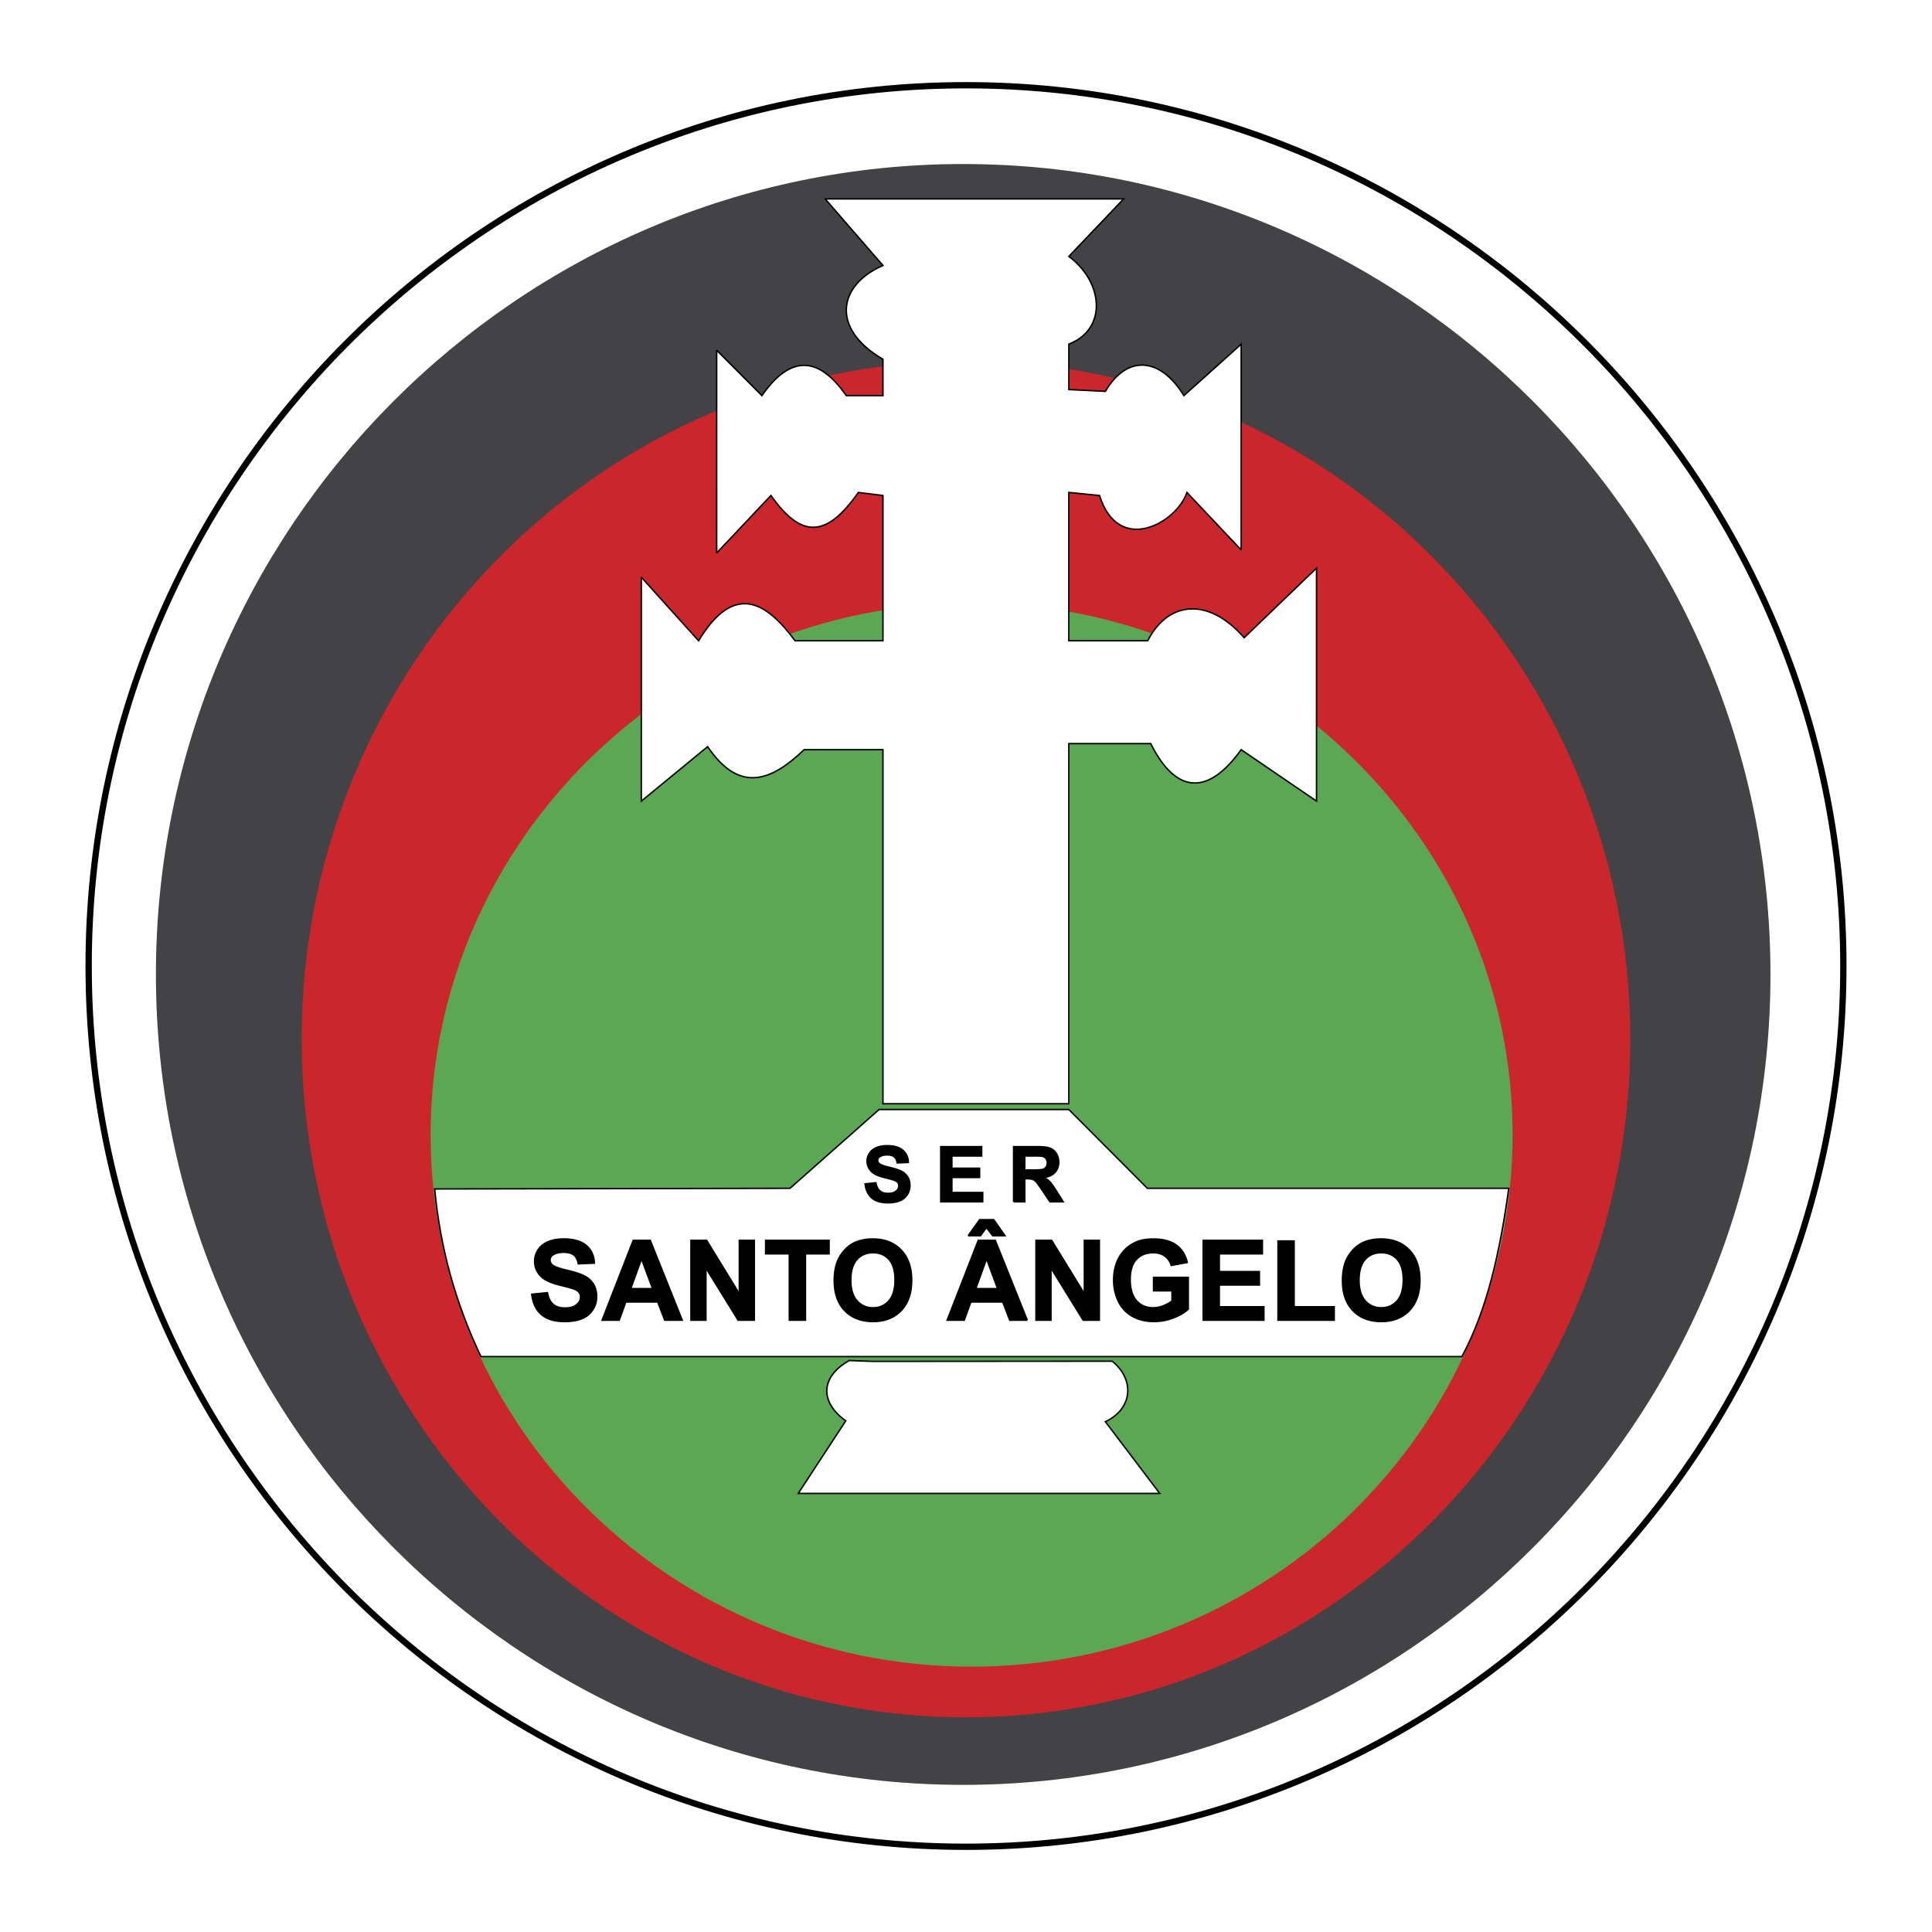 <svg xmlns="http://www.w3.org/2000/svg" width="2500" height="2500" viewBox="0 0 192.756 192.756"><path fill-rule="evenodd" clip-rule="evenodd" fill="#fff" d="M0 0h192.756v192.756H0V0z"/><path d="M96.377 38.263c36.505 0 66.279 30.142 66.279 67.098 0 36.957-29.773 67.1-66.279 67.1-36.505 0-66.279-30.143-66.279-67.1 0-36.956 29.775-67.098 66.279-67.098z" fill-rule="evenodd" clip-rule="evenodd" fill="#cc262d" stroke="#000" stroke-width=".629" stroke-miterlimit="2.613"/><path d="M96.098 16.365c44.361 0 80.542 36.322 80.542 80.856 0 44.533-36.182 80.855-80.542 80.855-44.361 0-80.542-36.322-80.542-80.855 0-44.534 36.181-80.856 80.542-80.856z" fill-rule="evenodd" clip-rule="evenodd" fill="#434244"/><path d="M96.378 8.504c48.212 0 87.534 39.475 87.534 87.875 0 48.398-39.322 87.873-87.534 87.873S8.844 144.777 8.844 96.379c0-48.4 39.322-87.875 87.534-87.875z" fill="none" stroke="#000" stroke-width=".629" stroke-miterlimit="2.613"/><path d="M96.377 36.018c36.505 0 66.279 30.394 66.279 67.66s-29.773 67.66-66.279 67.66c-36.505 0-66.279-30.395-66.279-67.66 0-37.266 29.775-67.66 66.279-67.66z" fill-rule="evenodd" clip-rule="evenodd" fill="#cc262d"/><path d="M96.937 60.162c29.729 0 53.975 23.836 53.975 53.061 0 29.227-24.246 53.062-53.975 53.062-29.728 0-53.974-23.836-53.974-53.062 0-29.225 24.246-53.061 53.974-53.061z" fill-rule="evenodd" clip-rule="evenodd" fill="#5ba753"/><path d="M43.368 118.623l35.45-.066 8.89-7.861h18.928l7.83 7.861h36.064c-.877 6.338-2.15 12.1-4.674 16.787H47.982c-2.535-5.34-4.064-10.83-4.614-16.721zM84.728 135.74c-2.882 1.621-2.958 4.15-.346 6.016l-4.74 7.24h36.063l-5.424-7.158c2.742-1.275 2.953-4.203.684-6.031l-11.938.008-11.938.01-2.361-.085z" fill-rule="evenodd" clip-rule="evenodd" fill="#fff" stroke="#000" stroke-width=".145" stroke-miterlimit="2.613"/><path d="M86.309 118.113l1.082-.105c.064.363.196.631.396.801.199.17.467.256.805.256.358 0 .628-.076.809-.229.182-.152.273-.328.273-.531a.497.497 0 0 0-.115-.332c-.076-.092-.209-.172-.399-.238a13.69 13.69 0 0 0-.89-.24c-.596-.148-1.014-.33-1.254-.545-.338-.303-.508-.672-.508-1.107 0-.281.08-.543.238-.787.159-.244.389-.43.688-.559.3-.127.66-.191 1.083-.191.692 0 1.211.152 1.561.455.349.303.532.707.55 1.215l-1.111.047c-.047-.283-.15-.486-.307-.609-.156-.125-.391-.186-.704-.186-.323 0-.577.064-.759.199a.396.396 0 0 0-.177.34c0 .131.056.242.166.334.14.119.481.242 1.022.369s.941.26 1.2.395c.259.139.461.324.609.561.146.238.219.529.219.877a1.618 1.618 0 0 1-1.006 1.5c-.32.135-.721.201-1.198.201-.696 0-1.23-.16-1.604-.482-.374-.323-.598-.793-.669-1.409zm7.549 1.791v-5.506h4.082v.934h-2.97v1.221h2.763v.926H94.97v1.498h3.076v.928h-4.188v-.001zm7.269 0v-5.506h2.34c.59 0 1.016.051 1.283.15.266.098.48.273.641.525.16.254.238.543.238.869 0 .412-.121.754-.363 1.023-.242.268-.605.439-1.09.508.242.141.439.295.596.463.158.168.367.465.633.893l.674 1.074h-1.33l-.803-1.197c-.287-.43-.48-.697-.586-.811a.87.87 0 0 0-.336-.229c-.117-.041-.303-.062-.559-.062h-.225v2.299h-1.113v.001zm1.113-3.177h.82c.533 0 .867-.021 1-.066s.236-.123.312-.232a.729.729 0 0 0 .113-.414.653.653 0 0 0-.15-.447.668.668 0 0 0-.418-.217 9.781 9.781 0 0 0-.812-.018h-.865v1.394zM53.051 129.123l1.566-.152c.092.525.284.912.573 1.158.288.246.675.369 1.165.369.518 0 .909-.109 1.17-.33.264-.219.396-.475.396-.768a.716.716 0 0 0-.167-.48c-.11-.133-.303-.248-.579-.346-.188-.066-.618-.182-1.288-.348-.863-.213-1.467-.477-1.814-.789-.489-.438-.734-.971-.734-1.602 0-.408.115-.785.345-1.141.23-.352.562-.621.994-.807.434-.184.955-.275 1.568-.275 1.001 0 1.752.219 2.259.656.505.439.77 1.023.796 1.756l-1.608.07c-.068-.41-.217-.703-.443-.883-.226-.18-.565-.268-1.018-.268-.467 0-.835.094-1.099.287a.576.576 0 0 0-.255.494c0 .188.08.35.239.482.202.172.695.35 1.478.533.783.186 1.362.377 1.736.572.375.199.667.469.881.811.211.344.317.768.317 1.27 0 .457-.126.885-.38 1.281-.254.4-.612.697-1.076.889-.464.195-1.042.291-1.734.291-1.008 0-1.781-.23-2.321-.697-.54-.463-.863-1.142-.967-2.033zm15.016 2.592h-1.75l-.696-1.811h-3.185l-.657 1.811h-1.707l3.104-7.967h1.701l3.19 7.967zm-2.962-3.151l-1.098-2.957-1.076 2.957h2.174zm3.831 3.151v-7.967h1.565l3.261 5.32v-5.32h1.495v7.967h-1.616l-3.211-5.195v5.195h-1.494zm9.815 0v-6.619h-2.363v-1.348h6.331v1.348h-2.358v6.619h-1.61zm4.48-3.934c0-.812.121-1.494.363-2.045.183-.404.429-.77.742-1.092a3.109 3.109 0 0 1 1.03-.717c.497-.211 1.069-.314 1.718-.314 1.174 0 2.113.363 2.818 1.092.705.727 1.058 1.74 1.058 3.037 0 1.287-.352 2.293-1.05 3.02-.699.725-1.634 1.09-2.803 1.09-1.185 0-2.127-.363-2.827-1.084-.7-.725-1.049-1.721-1.049-2.987zm1.656-.054c0 .902.21 1.586.626 2.053.417.465.945.697 1.587.697.64 0 1.167-.23 1.579-.693.41-.463.616-1.154.616-2.078 0-.914-.201-1.594-.6-2.045-.4-.449-.933-.674-1.595-.674-.664 0-1.199.229-1.604.684-.405.454-.609 1.138-.609 2.056zm17.605 3.988h-1.752l-.695-1.811H96.86l-.656 1.811h-1.707l3.104-7.967H99.3l3.192 7.967zm-2.963-3.151l-1.098-2.957-1.076 2.957h2.174zm-2.934-5.273l1.142-1.602h1.412l1.125 1.602h-1.229l-.631-.809-.586.809h-1.233zm6.766 8.424v-7.967h1.564l3.262 5.32v-5.32h1.494v7.967h-1.615l-3.211-5.195v5.195h-1.494zm11.729-2.928v-1.344h3.467v3.174c-.338.326-.824.613-1.465.863a5.38 5.38 0 0 1-1.943.371c-.832 0-1.559-.176-2.18-.523a3.347 3.347 0 0 1-1.396-1.502 4.85 4.85 0 0 1-.467-2.121c0-.83.174-1.568.521-2.213s.857-1.139 1.527-1.482c.512-.266 1.146-.396 1.908-.396.988 0 1.762.207 2.316.621.557.416.914.988 1.074 1.721l-1.598.299a1.694 1.694 0 0 0-.635-.928c-.309-.227-.695-.34-1.158-.34-.703 0-1.262.223-1.678.668-.416.447-.621 1.107-.621 1.986 0 .943.209 1.654.631 2.127.42.473.971.709 1.65.709.338 0 .676-.066 1.016-.199.338-.131.629-.293.871-.48v-1.01h-1.84v-.001zm4.951 2.928v-7.967h5.906v1.348h-4.297v1.768h3.998v1.34h-3.998v2.17h4.449v1.342h-6.058v-.001zm7.467 0v-7.902h1.607v6.561h4v1.342h-5.607v-.001zm6.43-3.934c0-.812.121-1.494.363-2.045.182-.404.43-.77.742-1.092a3.115 3.115 0 0 1 1.029-.717c.498-.211 1.068-.314 1.719-.314 1.174 0 2.113.363 2.816 1.092.705.727 1.059 1.74 1.059 3.037 0 1.287-.352 2.293-1.051 3.02-.699.725-1.635 1.09-2.803 1.09-1.186 0-2.127-.363-2.826-1.084-.701-.725-1.048-1.721-1.048-2.987zm1.656-.054c0 .902.211 1.586.625 2.053.418.465.947.697 1.588.697s1.168-.23 1.58-.693c.41-.463.615-1.154.615-2.078 0-.914-.201-1.594-.6-2.045-.4-.449-.934-.674-1.596-.674-.664 0-1.197.229-1.604.684-.403.454-.608 1.138-.608 2.056z" fill-rule="evenodd" clip-rule="evenodd" stroke="#000" stroke-width=".145" stroke-miterlimit="2.613"/><path d="M82.329 19.847l5.762 6.642c-4.411 1.912-5.313 6.239 0 9.359v3.623h-3.657c-2.807-4.025-5.613-4.025-8.42 0l-4.511-4.528V55.17l5.414-5.736c3.109 4.428 5.613 4.125 8.721-.302l2.454.302v14.493h-8.77c-2.813-3.8-6.03-5.939-9.624 0l-5.714-6.34v22.341l6.616-5.434c3.108 4.579 6.216 3.572 9.624.302h7.868v35.323h18.545V74.191h8.172c2.506 5.031 5.713 5.232 9.023.604l7.518 5.133V56.68l-7.219 6.944c-3.609-4.126-7.619-3.623-9.623.302h-7.871V49.132l3.061.302c1.904 6.038 7.719 2.716 8.721-.302l5.414 5.737v-20.53l-5.715 5.132c-2.51-4.066-5.822-3.906-7.83-.425l-3.65-.179v-4.529c3.885-1.53 3.432-6.214 0-8.756l5.465-5.736H82.329v.001z" fill-rule="evenodd" clip-rule="evenodd" fill="#fff" stroke="#000" stroke-width=".145" stroke-miterlimit="2.613"/></svg>